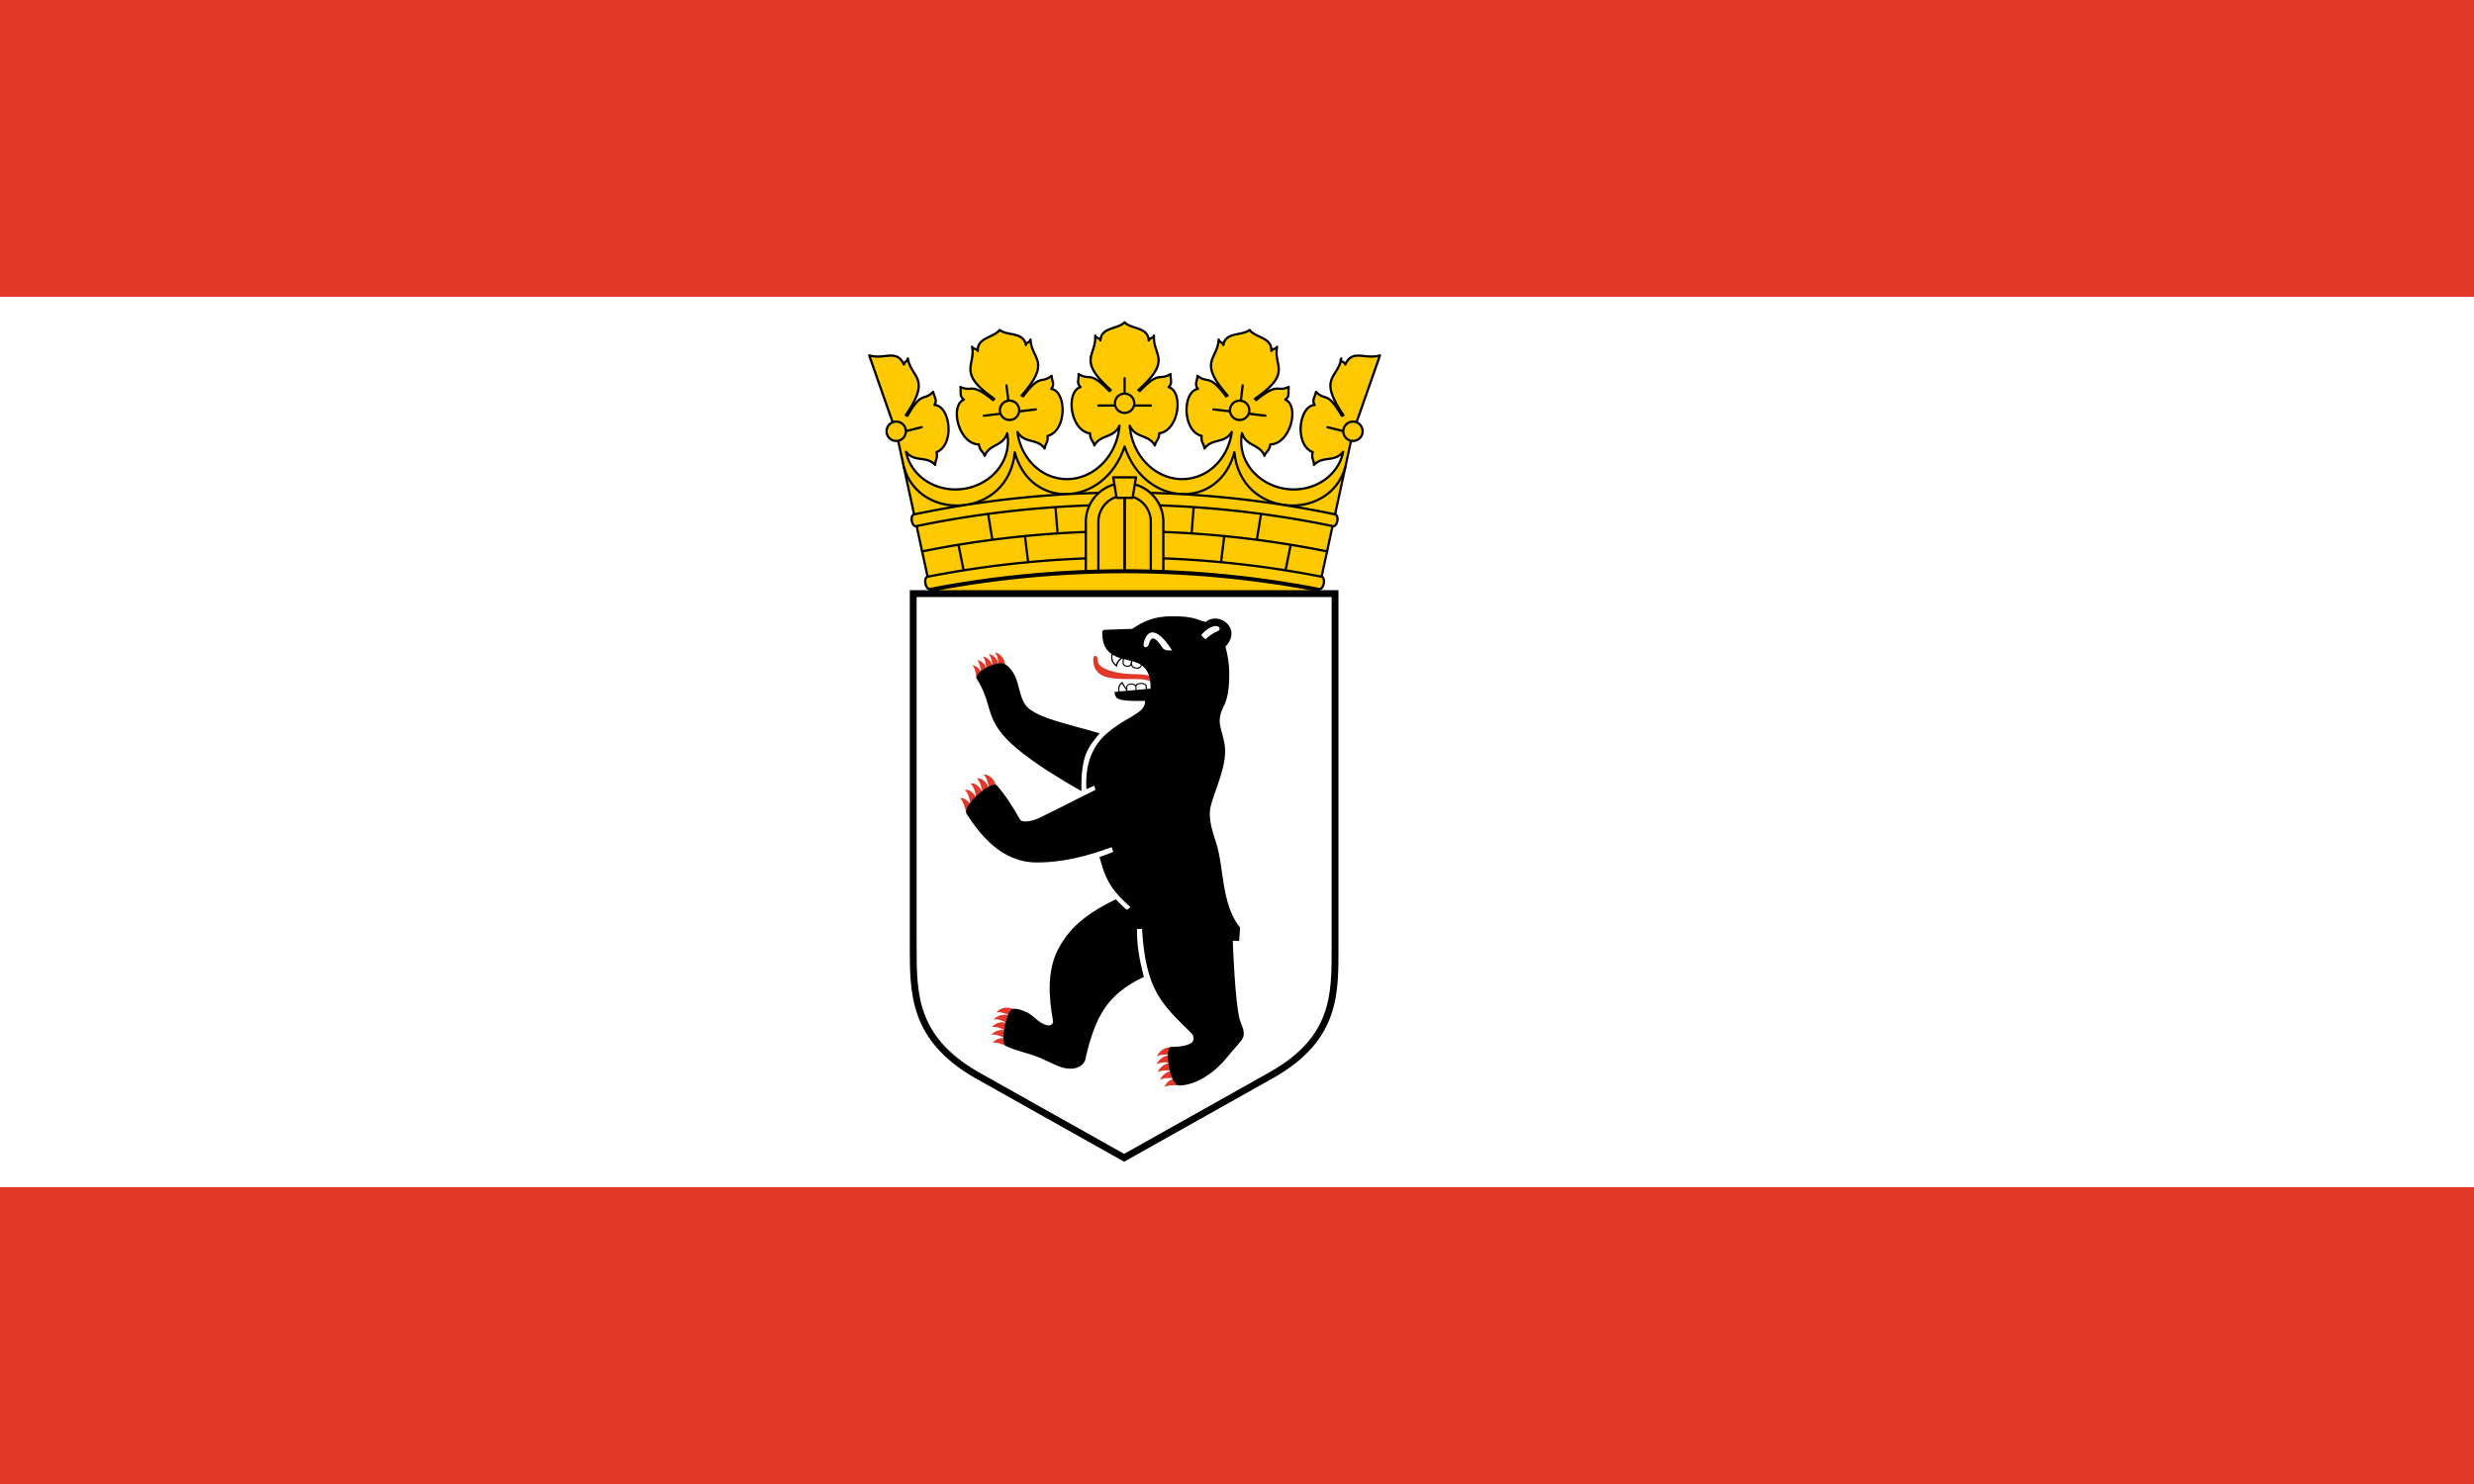 <svg xmlns="http://www.w3.org/2000/svg" xmlns:xlink="http://www.w3.org/1999/xlink" width="1000" height="600" viewBox="0 0 21700 13020"><path fill="#e2382a" d="M0 0h21700v13020H0z"/><path fill="#fff" d="M0 2604h21700v7812H0z"/><g fill="#ffc900" stroke="#000" stroke-width="20" stroke-linecap="round" stroke-linejoin="round"><path d="m8164 5188-300-1385 220-55-220 55-240-685c133 40 240-60 304 80 7-31 30-23 35-53 30 176 209 163-18 497l14 6c129-224 141-124 226-210 11 52 38 71 11 115 139 6 182 349 18 414 14 55-12 69-11 112-79-84-178-18-256-115a450 410-7 0 0 887-163c-38 118-154 92-197 198-15-40-44-44-51-100-176-2-259-337-132-393-41-31-22-59-30-111 110 50 86-48 286 115l11-11c-332-230-160-293-195-457 16 26 34 11 51 37-8-119 139-115 191-184 68 54 210 15 230 132 11-30 32-19 41-48 8 178 188 187-78 491l13 7c155-206 155-105 250-180 4 52 29 74-3 115 137 23 138 369-33 413 7 56-20 67-25 110-68-93-174-39-239-145a450 500 7 0 0 895-55c-52 113-164 73-220 173-10-42-38-49-38-106-175-23-216-366-83-406-37-36-15-61-17-114 103 63 91-37 270 149l12-9c-301-269-124-300-137-478 12 28 32 15 46 43 6-119 152-97 212-159 60 62 206 40 212 159 14-28 34-15 46-43-13 178 164 209-137 478l12 9c179-186 167-86 270-149-2 53 20 78-17 114 133 40 92 383-83 406 0 57-28 64-38 106-56-100-168-60-220-173a450 500-7 0 0 895 55c-65 106-171 52-239 145-5-43-32-54-25-110-171-44-170-390-33-413-32-41-7-63-3-115 95 75 95-26 250 180l13-7c-266-304-86-313-78-491 9 29 30 18 41 48 20-117 162-78 230-132 52 69 199 65 191 184 17-26 35-11 51-37-35 175 137 227-195 457l11 11c200-163 176-65 286-115-8 52 11 80-30 111 127 56 44 391-132 393-7 56-36 60-51 100-43-106-159-80-197-198a450 410 7 0 0 887 163c-78 97-177 31-256 115 1-43-25-57-11-112-164-65-121-408 18-414-27-44 0-63 11-115 85 86 97-14 226 210l14-6c-227-334-48-321-18-497-25 30 28 22 35 53 64-140 171-40 304-80l-240 685-220-55 220 55-300 1385m-3477-350a9000 9000 0 0 1 3554 0m-3234-58 45 223m215-494 37 226m286-31 28 228m240-482 18 229m1176 0 18-229m240 482 28-228m286 31 37-226m215 494 45-223"/><g id="a"><path d="M9634 3558h460m-230-240v200"/><circle id="b" cx="9864" cy="3538" r="85"/></g><use xlink:href="#a" transform="rotate(7 9864 11818)"/><use xlink:href="#a" transform="rotate(-7 9864 11818)"/><use xlink:href="#b" transform="rotate(14 9864 11818)"/><use xlink:href="#b" transform="rotate(-14 9864 11818)"/><path d="M7928 4098c136 487 917 450 973-130 133 507 783 489 963-50 180 539 830 557 963 50 56 580 837 617 973 130" fill="none"/><path d="M8018 4513a9000 9000 0 0 1 3692 0c40 10 20 113-20 103a9000 9000 0 0 0-3652 0c-40 10-60-93-20-103m141 655c-40 10-63-98-23-108a9000 9000 0 0 1 3456 0c40 10 17 118-23 108"/><path d="M9524 5012v-434a340 340 0 0 1 680 0v434h-570v-434a230 230 0 0 1 460 0v434"/><path d="M9764 4188h200l-30 180h-140z"/><path stroke-width="25" d="M9864 4371v652"/><path stroke-width="35" d="M8169 5173a9000 9000 0 0 1 3390 0"/></g><path d="M11710 5208H8010v3100c0 410 0 800 550 1120l1300 730 1300-730c560-320 550-710 550-1120z" fill="#fff" stroke="#000" stroke-width="60"/><path d="M10087 5933c-56-27-157-11-250-26-187-30-210-83-210-122-1-41-38-43-38 1 1 260 392 127 503 194m-1277-136c1-70-47-115-89-119 25 29 30 71 34 112-8-58-51-96-88-98 20 21 31 64 33 106-6-32-36-80-86-85 23 24 30 69 35 110-7-35-43-75-83-78 17 14 31 65 34 104-5-16-33-55-77-60 23 21 33 72 37 112m175 954c-12-55-60-113-114-106 25 17 44 81 51 122-17-46-59-95-109-89 27 24 43 83 53 127-27-51-60-89-109-83 33 32 45 88 53 131-16-36-53-80-103-75 31 28 44 89 55 134-20-27-50-65-97-61 31 30 45 89 58 134m422 1723c-53-32-126-21-160 23 38-7 94 14 116 32-36-23-111-9-140 31 34-9 89 14 118 31-38-13-97-10-134 35 31-7 82 10 115 29-47-11-93 7-120 39 41-9 87 15 115 28-53-1-85 20-104 42 34-7 86 11 124 31m1461 8c-69-9-126 33-143 82 19-15 79-24 118-12-54-3-108 41-119 81 22-18 92-23 118-12-49 2-96 39-110 80 23-15 87-21 123-12-53 8-91 46-103 81 32-21 74-19 126-16-54 20-72 43-90 79 30-19 83-20 135-16" fill="#e2382a"/><path d="m9933 5517-244 9c-12 1-21 7-21 21 1 88 18 145 81 191-8 49-3 74 48 115 5-40 21-58 46-75 2 1 4 1 5 2-3 18-3 37 1 48 10 28 59 29 72 9 12 29 37 30 57 30 21 0 31-15 38-29 12 10 24 21 35 35 35 48 41 110 41 169l-33 3v-24c-1-34-80-40-98-11-20-22-82-18-82 17v11c-14-18-25-37-34-56-25 16-40 28-36 85-11 1-22 2-32 3 1 66 30 84 266 79 6 66-60 103-109 134-128 73-263 153-336 287-61 106-76 232-69 354l70-31 8 38c-126 60-356 182-507 252-37 17-133 41-153 7-69-119-124-209-204-300-41-47-313 178-263 254 114 173 300 421 610 423 321 2 600-116 661-134l13 41c-41 18-77 31-120 45 56 220 121 306 272 440l-31 23c-27-16-73-67-98-91-321 152-441 304-518 461-85 189-69 404-33 603 7 33-29 49-56 39-74-17-115-91-186-118-32-14-74-30-109-24-57 10-118 298-60 326 108 53 226 64 346 126 79 32 155 84 245 70 51-5 102-40 107-94 45-194 108-400 256-540 71-70 163-126 254-169-36-138-63-276-60-420l44-2c32 548 178 663 435 918 26 26 24 75-14 90-50 25-109 26-166 29-61 3-15 341 75 338 158-5 322-128 417-249 40-50 88-100 126-149 47-61-4-132-18-188-39-160-57-620-59-684l56 1 8-116c-167-207-140-531-209-740-27-85-57-173-57-263 0-122 138-351 135-555-1-86-49-198-48-249 1-148 86-116 84-424-1-85-11-148-33-235 149-157-56-314-174-216-95-25-107-50-293-50-159 0-250 43-349 109m-288 918c-105 129-164 194-160 507-991-566-701-647-918-985-34-53 187-176 257-124 141 104 89 300 206 389 116 88 323 127 615 213m605-727c-15 0-42-8-50-19-87-133-109-85-122-39-11 41-59 42-45-13 35-135 130-116 248 71m255-134c24-32 61-63 101-76 59-20 83 28 36 44-39 17-72 41-100 69m-813 135c15 9 36 20 67 29-17 14-33 34-38 56-27-19-38-54-29-85m160 53c0 13-3 26-7 32-10 16-47 15-55-7-3-9-3-25 1-40 20 5 41 9 61 15m12 3c27 8 53 17 76 32-5 12-14 24-32 24-16 0-34-1-44-20-5-10-3-24 0-36m-113 265c-3-28 0-52 22-68 11 20 23 39 37 56v7m10-.5V6029c0-33 70-31 71 0v25m9-1v-28c0-33 81-31 81-1v22"/></svg>